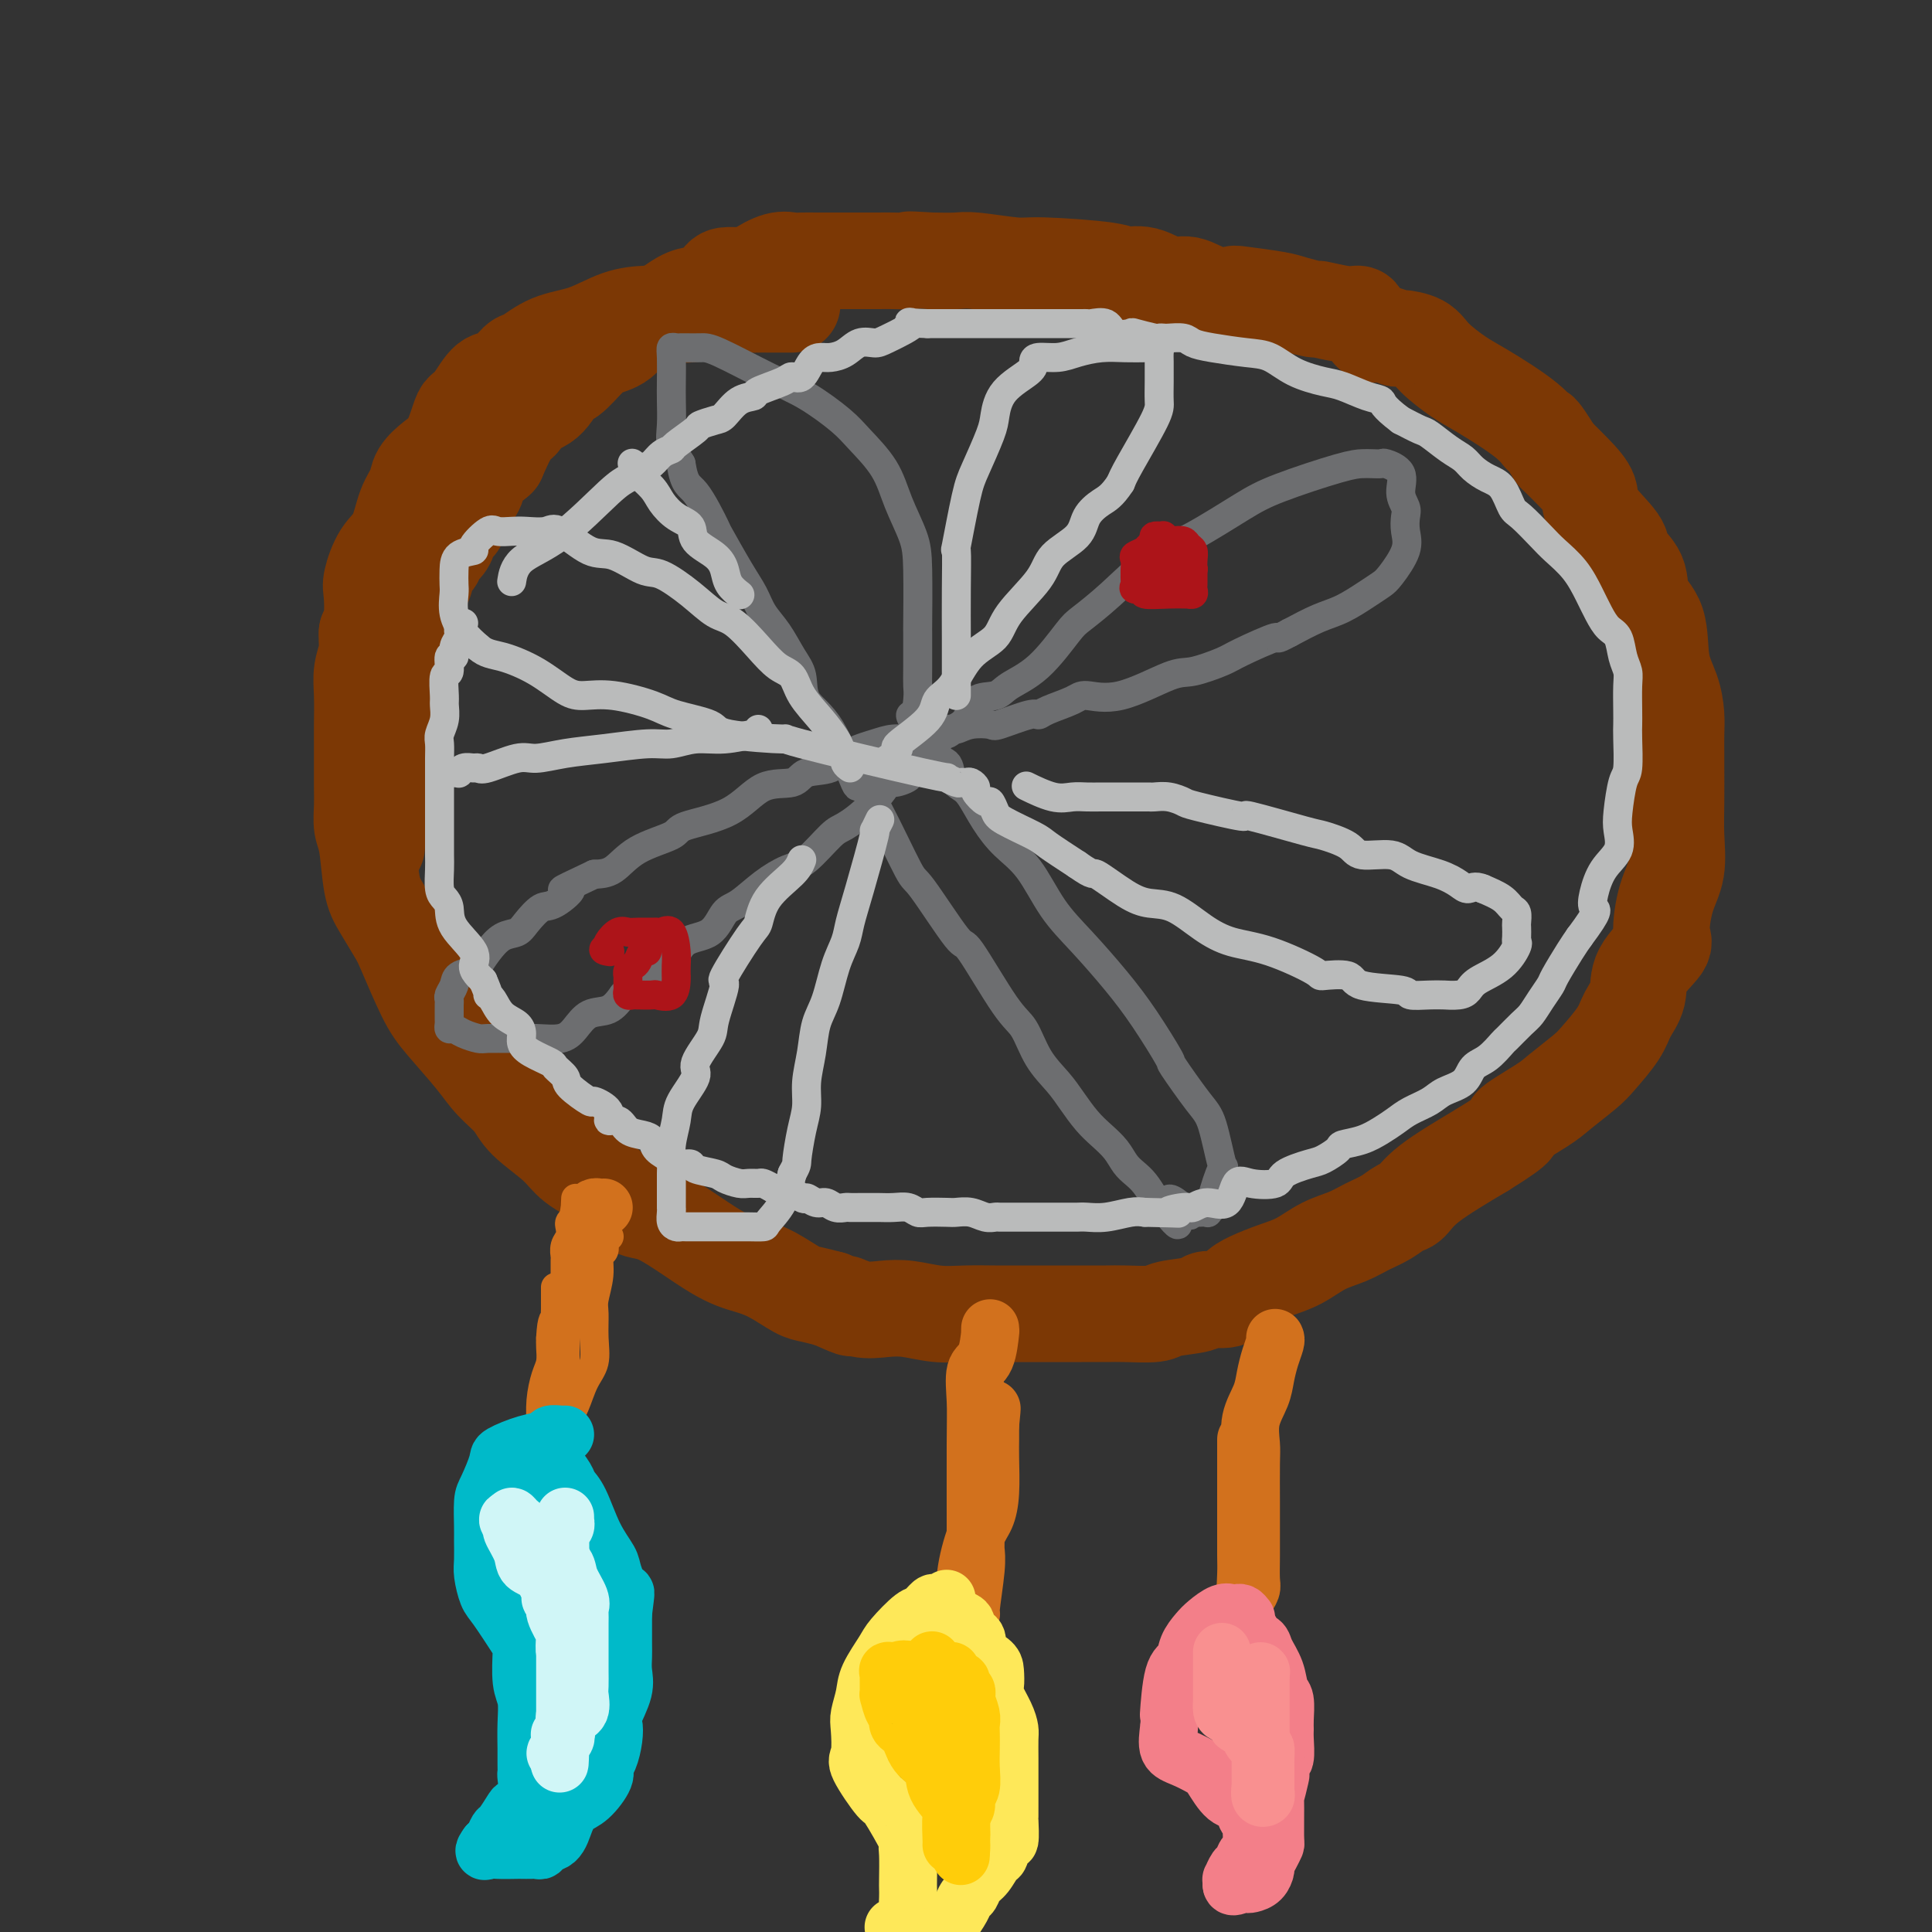<svg viewBox='0 0 400 400' version='1.1' xmlns='http://www.w3.org/2000/svg' xmlns:xlink='http://www.w3.org/1999/xlink'><rect x="0" y="0" width="400" height="400" fill="#333333" stroke="none"/><g fill='none' stroke='rgb(124,56,5)' stroke-width='20' stroke-linecap='round' stroke-linejoin='round'><path d='M164,63c-0.563,-0.001 -1.126,-0.001 -2,0c-0.874,0.001 -2.057,0.004 -3,0c-0.943,-0.004 -1.644,-0.016 -2,0c-0.356,0.016 -0.366,0.061 -1,0c-0.634,-0.061 -1.890,-0.226 -3,0c-1.110,0.226 -2.073,0.845 -3,1c-0.927,0.155 -1.817,-0.154 -3,0c-1.183,0.154 -2.660,0.769 -4,1c-1.340,0.231 -2.545,0.077 -4,0c-1.455,-0.077 -3.160,-0.076 -5,0c-1.840,0.076 -3.815,0.228 -6,1c-2.185,0.772 -4.580,2.166 -7,3c-2.420,0.834 -4.864,1.110 -7,2c-2.136,0.890 -3.965,2.395 -5,3c-1.035,0.605 -1.275,0.309 -2,1c-0.725,0.691 -1.934,2.370 -3,3c-1.066,0.630 -1.990,0.210 -3,1c-1.010,0.790 -2.107,2.791 -3,4c-0.893,1.209 -1.581,1.625 -2,2c-0.419,0.375 -0.570,0.708 -1,2c-0.430,1.292 -1.141,3.543 -2,5c-0.859,1.457 -1.867,2.119 -3,3c-1.133,0.881 -2.390,1.980 -3,3c-0.610,1.020 -0.574,1.961 -1,3c-0.426,1.039 -1.316,2.176 -2,4c-0.684,1.824 -1.163,4.333 -2,6c-0.837,1.667 -2.031,2.491 -3,4c-0.969,1.509 -1.713,3.703 -2,5c-0.287,1.297 -0.116,1.695 0,3c0.116,1.305 0.176,3.516 0,5c-0.176,1.484 -0.588,2.242 -1,3'/><path d='M76,131c-0.094,2.424 0.171,2.984 0,4c-0.171,1.016 -0.778,2.490 -1,4c-0.222,1.510 -0.060,3.058 0,5c0.060,1.942 0.016,4.280 0,6c-0.016,1.720 -0.005,2.824 0,4c0.005,1.176 0.004,2.424 0,4c-0.004,1.576 -0.013,3.478 0,5c0.013,1.522 0.047,2.663 0,4c-0.047,1.337 -0.174,2.869 0,4c0.174,1.131 0.650,1.862 1,4c0.350,2.138 0.576,5.685 1,8c0.424,2.315 1.048,3.400 2,5c0.952,1.600 2.232,3.715 3,5c0.768,1.285 1.022,1.739 2,4c0.978,2.261 2.678,6.327 4,9c1.322,2.673 2.265,3.953 4,6c1.735,2.047 4.260,4.862 6,7c1.740,2.138 2.693,3.601 4,5c1.307,1.399 2.966,2.735 4,4c1.034,1.265 1.441,2.459 3,4c1.559,1.541 4.269,3.430 6,5c1.731,1.570 2.481,2.823 4,4c1.519,1.177 3.805,2.279 6,4c2.195,1.721 4.297,4.059 6,5c1.703,0.941 3.005,0.483 6,2c2.995,1.517 7.683,5.008 11,7c3.317,1.992 5.265,2.484 7,3c1.735,0.516 3.259,1.056 5,2c1.741,0.944 3.700,2.293 5,3c1.300,0.707 1.943,0.774 3,1c1.057,0.226 2.529,0.613 4,1'/><path d='M172,269c6.905,3.106 3.668,1.372 3,1c-0.668,-0.372 1.232,0.618 3,1c1.768,0.382 3.403,0.155 5,0c1.597,-0.155 3.155,-0.238 5,0c1.845,0.238 3.978,0.796 6,1c2.022,0.204 3.933,0.055 6,0c2.067,-0.055 4.289,-0.015 6,0c1.711,0.015 2.910,0.004 4,0c1.090,-0.004 2.070,-0.001 3,0c0.930,0.001 1.810,0.000 3,0c1.190,-0.000 2.690,0.001 4,0c1.310,-0.001 2.430,-0.003 4,0c1.570,0.003 3.591,0.012 5,0c1.409,-0.012 2.206,-0.046 4,0c1.794,0.046 4.585,0.172 6,0c1.415,-0.172 1.453,-0.640 3,-1c1.547,-0.360 4.604,-0.610 6,-1c1.396,-0.390 1.131,-0.920 2,-1c0.869,-0.080 2.871,0.289 4,0c1.129,-0.289 1.385,-1.236 2,-2c0.615,-0.764 1.588,-1.345 3,-2c1.412,-0.655 3.262,-1.383 5,-2c1.738,-0.617 3.364,-1.124 5,-2c1.636,-0.876 3.281,-2.123 5,-3c1.719,-0.877 3.510,-1.385 5,-2c1.490,-0.615 2.679,-1.337 4,-2c1.321,-0.663 2.774,-1.266 4,-2c1.226,-0.734 2.226,-1.599 3,-2c0.774,-0.401 1.324,-0.339 2,-1c0.676,-0.661 1.479,-2.046 4,-4c2.521,-1.954 6.761,-4.477 11,-7'/><path d='M307,238c9.240,-5.719 5.839,-4.517 6,-5c0.161,-0.483 3.885,-2.653 6,-4c2.115,-1.347 2.621,-1.872 4,-3c1.379,-1.128 3.631,-2.860 5,-4c1.369,-1.140 1.855,-1.689 3,-3c1.145,-1.311 2.949,-3.384 4,-5c1.051,-1.616 1.349,-2.774 2,-4c0.651,-1.226 1.654,-2.518 2,-4c0.346,-1.482 0.034,-3.153 1,-5c0.966,-1.847 3.212,-3.871 4,-5c0.788,-1.129 0.120,-1.362 0,-3c-0.120,-1.638 0.308,-4.680 1,-7c0.692,-2.320 1.650,-3.918 2,-6c0.350,-2.082 0.094,-4.647 0,-7c-0.094,-2.353 -0.025,-4.494 0,-7c0.025,-2.506 0.005,-5.376 0,-7c-0.005,-1.624 0.005,-2.002 0,-3c-0.005,-0.998 -0.027,-2.615 0,-4c0.027,-1.385 0.101,-2.536 0,-4c-0.101,-1.464 -0.378,-3.241 -1,-5c-0.622,-1.759 -1.590,-3.500 -2,-6c-0.410,-2.500 -0.263,-5.758 -1,-8c-0.737,-2.242 -2.360,-3.468 -3,-5c-0.640,-1.532 -0.299,-3.371 -1,-5c-0.701,-1.629 -2.445,-3.047 -3,-4c-0.555,-0.953 0.078,-1.440 -1,-3c-1.078,-1.560 -3.866,-4.191 -5,-6c-1.134,-1.809 -0.613,-2.795 -1,-4c-0.387,-1.205 -1.682,-2.630 -3,-4c-1.318,-1.370 -2.659,-2.685 -4,-4'/><path d='M322,94c-3.876,-6.227 -3.066,-4.294 -3,-4c0.066,0.294 -0.613,-1.052 -3,-3c-2.387,-1.948 -6.483,-4.498 -9,-6c-2.517,-1.502 -3.457,-1.956 -5,-3c-1.543,-1.044 -3.691,-2.676 -5,-4c-1.309,-1.324 -1.778,-2.338 -3,-3c-1.222,-0.662 -3.196,-0.972 -4,-1c-0.804,-0.028 -0.438,0.227 -1,0c-0.562,-0.227 -2.052,-0.935 -3,-1c-0.948,-0.065 -1.355,0.515 -2,0c-0.645,-0.515 -1.528,-2.123 -2,-3c-0.472,-0.877 -0.532,-1.023 -1,-1c-0.468,0.023 -1.345,0.213 -3,0c-1.655,-0.213 -4.086,-0.831 -5,-1c-0.914,-0.169 -0.309,0.112 -1,0c-0.691,-0.112 -2.679,-0.616 -4,-1c-1.321,-0.384 -1.974,-0.647 -4,-1c-2.026,-0.353 -5.426,-0.796 -7,-1c-1.574,-0.204 -1.323,-0.167 -2,0c-0.677,0.167 -2.283,0.466 -4,0c-1.717,-0.466 -3.545,-1.697 -5,-2c-1.455,-0.303 -2.536,0.321 -4,0c-1.464,-0.321 -3.310,-1.588 -5,-2c-1.690,-0.412 -3.222,0.029 -4,0c-0.778,-0.029 -0.801,-0.530 -4,-1c-3.199,-0.470 -9.576,-0.911 -13,-1c-3.424,-0.089 -3.897,0.172 -6,0c-2.103,-0.172 -5.835,-0.777 -8,-1c-2.165,-0.223 -2.761,-0.064 -4,0c-1.239,0.064 -3.119,0.032 -5,0'/><path d='M193,54c-7.508,-0.464 -4.277,-0.124 -4,0c0.277,0.124 -2.400,0.033 -4,0c-1.600,-0.033 -2.122,-0.009 -3,0c-0.878,0.009 -2.111,0.002 -3,0c-0.889,-0.002 -1.435,-0.001 -2,0c-0.565,0.001 -1.148,0.001 -2,0c-0.852,-0.001 -1.973,-0.002 -3,0c-1.027,0.002 -1.960,0.007 -3,0c-1.040,-0.007 -2.188,-0.026 -3,0c-0.812,0.026 -1.289,0.098 -2,0c-0.711,-0.098 -1.657,-0.365 -3,0c-1.343,0.365 -3.084,1.363 -4,2c-0.916,0.637 -1.009,0.913 -2,1c-0.991,0.087 -2.880,-0.015 -4,0c-1.120,0.015 -1.470,0.148 -2,1c-0.530,0.852 -1.239,2.422 -2,3c-0.761,0.578 -1.572,0.166 -2,0c-0.428,-0.166 -0.473,-0.084 -1,0c-0.527,0.084 -1.538,0.169 -3,1c-1.462,0.831 -3.376,2.408 -5,3c-1.624,0.592 -2.956,0.198 -4,1c-1.044,0.802 -1.798,2.800 -3,4c-1.202,1.200 -2.851,1.603 -4,2c-1.149,0.397 -1.797,0.788 -3,2c-1.203,1.212 -2.962,3.246 -4,4c-1.038,0.754 -1.355,0.230 -2,1c-0.645,0.770 -1.618,2.836 -3,4c-1.382,1.164 -3.175,1.425 -4,2c-0.825,0.575 -0.684,1.462 -1,2c-0.316,0.538 -1.090,0.725 -2,2c-0.910,1.275 -1.955,3.637 -3,6'/><path d='M103,95c-1.550,1.626 -2.426,0.692 -3,1c-0.574,0.308 -0.847,1.859 -1,3c-0.153,1.141 -0.188,1.873 -1,3c-0.812,1.127 -2.403,2.648 -3,3c-0.597,0.352 -0.200,-0.464 0,0c0.200,0.464 0.203,2.208 0,3c-0.203,0.792 -0.613,0.631 -1,1c-0.387,0.369 -0.753,1.267 -1,2c-0.247,0.733 -0.377,1.299 -1,2c-0.623,0.701 -1.739,1.535 -2,2c-0.261,0.465 0.333,0.560 0,1c-0.333,0.440 -1.592,1.225 -2,2c-0.408,0.775 0.035,1.541 0,2c-0.035,0.459 -0.549,0.612 -1,1c-0.451,0.388 -0.838,1.011 -1,2c-0.162,0.989 -0.100,2.343 0,3c0.100,0.657 0.238,0.617 0,1c-0.238,0.383 -0.851,1.190 -1,2c-0.149,0.810 0.167,1.624 0,2c-0.167,0.376 -0.815,0.313 -1,1c-0.185,0.687 0.094,2.123 0,3c-0.094,0.877 -0.562,1.193 -1,2c-0.438,0.807 -0.847,2.103 -1,3c-0.153,0.897 -0.048,1.395 0,2c0.048,0.605 0.041,1.318 0,2c-0.041,0.682 -0.116,1.335 0,2c0.116,0.665 0.423,1.343 0,2c-0.423,0.657 -1.575,1.292 -2,2c-0.425,0.708 -0.121,1.488 0,2c0.121,0.512 0.061,0.756 0,1'/><path d='M80,153c-1.177,5.634 -0.119,2.221 0,2c0.119,-0.221 -0.699,2.752 -1,4c-0.301,1.248 -0.084,0.772 0,1c0.084,0.228 0.037,1.160 0,2c-0.037,0.840 -0.062,1.587 0,2c0.062,0.413 0.213,0.492 0,1c-0.213,0.508 -0.789,1.447 -1,2c-0.211,0.553 -0.057,0.722 0,1c0.057,0.278 0.015,0.666 0,1c-0.015,0.334 -0.004,0.613 0,1c0.004,0.387 0.001,0.882 0,1c-0.001,0.118 -0.000,-0.140 0,0c0.000,0.140 0.000,0.677 0,1c-0.000,0.323 -0.000,0.433 0,1c0.000,0.567 0.000,1.591 0,2c-0.000,0.409 -0.000,0.205 0,0'/></g>
<g fill='none' stroke='rgb(210,113,29)' stroke-width='6' stroke-linecap='round' stroke-linejoin='round'><path d='M126,256c0.111,0.015 0.222,0.029 0,0c-0.222,-0.029 -0.776,-0.102 -1,0c-0.224,0.102 -0.116,0.380 0,1c0.116,0.620 0.242,1.581 0,2c-0.242,0.419 -0.850,0.295 -1,1c-0.150,0.705 0.158,2.240 0,4c-0.158,1.760 -0.780,3.747 -1,5c-0.220,1.253 -0.036,1.773 0,3c0.036,1.227 -0.074,3.161 0,5c0.074,1.839 0.332,3.584 0,5c-0.332,1.416 -1.255,2.502 -2,4c-0.745,1.498 -1.312,3.406 -2,5c-0.688,1.594 -1.498,2.873 -2,4c-0.502,1.127 -0.695,2.103 -1,3c-0.305,0.897 -0.723,1.717 -1,2c-0.277,0.283 -0.414,0.030 -1,0c-0.586,-0.030 -1.622,0.163 -2,0c-0.378,-0.163 -0.099,-0.683 0,-1c0.099,-0.317 0.016,-0.430 0,-1c-0.016,-0.570 0.034,-1.598 0,-3c-0.034,-1.402 -0.153,-3.177 0,-5c0.153,-1.823 0.577,-3.695 1,-5c0.423,-1.305 0.845,-2.044 1,-3c0.155,-0.956 0.044,-2.130 0,-3c-0.044,-0.870 -0.022,-1.435 0,-2'/><path d='M114,277c0.226,-4.403 0.793,-3.909 1,-4c0.207,-0.091 0.056,-0.767 0,-1c-0.056,-0.233 -0.015,-0.024 0,-1c0.015,-0.976 0.004,-3.136 0,-4c-0.004,-0.864 -0.002,-0.432 0,0'/><path d='M117,262c0.000,0.516 0.000,1.032 0,2c-0.000,0.968 -0.000,2.387 0,4c0.000,1.613 0.000,3.419 0,5c-0.000,1.581 -0.000,2.936 0,5c0.000,2.064 0.000,4.837 0,7c-0.000,2.163 -0.000,3.715 0,5c0.000,1.285 0.000,2.303 0,3c-0.000,0.697 -0.000,1.073 0,1c0.000,-0.073 0.000,-0.595 0,-1c-0.000,-0.405 -0.000,-0.692 0,-2c0.000,-1.308 0.000,-3.637 0,-5c-0.000,-1.363 -0.000,-1.759 0,-3c0.000,-1.241 0.000,-3.326 0,-5c-0.000,-1.674 -0.000,-2.936 0,-4c0.000,-1.064 0.000,-1.930 0,-3c-0.000,-1.070 -0.001,-2.345 0,-3c0.001,-0.655 0.004,-0.689 0,-2c-0.004,-1.311 -0.015,-3.899 0,-5c0.015,-1.101 0.056,-0.715 0,-1c-0.056,-0.285 -0.208,-1.242 0,-2c0.208,-0.758 0.777,-1.317 1,-2c0.223,-0.683 0.098,-1.492 0,-2c-0.098,-0.508 -0.171,-0.717 0,-1c0.171,-0.283 0.585,-0.642 1,-1'/><path d='M119,252c0.333,-6.833 0.167,-3.417 0,0'/></g>
<g fill='none' stroke='rgb(210,113,29)' stroke-width='12' stroke-linecap='round' stroke-linejoin='round'><path d='M205,275c-0.014,0.560 -0.028,1.121 0,1c0.028,-0.121 0.099,-0.922 0,0c-0.099,0.922 -0.366,3.567 -1,5c-0.634,1.433 -1.634,1.654 -2,3c-0.366,1.346 -0.097,3.818 0,6c0.097,2.182 0.022,4.074 0,9c-0.022,4.926 0.009,12.885 0,17c-0.009,4.115 -0.059,4.386 0,5c0.059,0.614 0.226,1.573 0,4c-0.226,2.427 -0.847,6.323 -1,8c-0.153,1.677 0.161,1.134 0,1c-0.161,-0.134 -0.797,0.142 -1,0c-0.203,-0.142 0.026,-0.702 0,-2c-0.026,-1.298 -0.308,-3.334 0,-6c0.308,-2.666 1.207,-5.963 2,-8c0.793,-2.037 1.480,-2.814 2,-4c0.520,-1.186 0.871,-2.782 1,-5c0.129,-2.218 0.035,-5.059 0,-7c-0.035,-1.941 -0.010,-2.983 0,-4c0.010,-1.017 0.005,-2.008 0,-3'/><path d='M205,295c0.619,-6.107 0.167,-2.375 0,-1c-0.167,1.375 -0.048,0.393 0,0c0.048,-0.393 0.024,-0.196 0,0'/><path d='M264,277c0.087,0.180 0.173,0.360 0,1c-0.173,0.640 -0.607,1.740 -1,3c-0.393,1.260 -0.746,2.682 -1,4c-0.254,1.318 -0.408,2.534 -1,4c-0.592,1.466 -1.623,3.184 -2,5c-0.377,1.816 -0.101,3.730 0,5c0.101,1.270 0.027,1.895 0,4c-0.027,2.105 -0.006,5.690 0,8c0.006,2.310 -0.002,3.344 0,5c0.002,1.656 0.015,3.934 0,6c-0.015,2.066 -0.056,3.919 0,5c0.056,1.081 0.211,1.390 0,2c-0.211,0.610 -0.789,1.521 -1,1c-0.211,-0.521 -0.057,-2.475 0,-4c0.057,-1.525 0.015,-2.622 0,-4c-0.015,-1.378 -0.004,-3.038 0,-5c0.004,-1.962 0.001,-4.225 0,-6c-0.001,-1.775 -0.000,-3.064 0,-5c0.000,-1.936 0.000,-4.521 0,-6c-0.000,-1.479 -0.000,-1.851 0,-2c0.000,-0.149 0.000,-0.074 0,0'/><path d='M125,250c-0.340,0.024 -0.679,0.047 -1,0c-0.321,-0.047 -0.622,-0.166 -1,0c-0.378,0.166 -0.832,0.615 -1,1c-0.168,0.385 -0.049,0.707 0,1c0.049,0.293 0.028,0.559 0,1c-0.028,0.441 -0.064,1.058 0,1c0.064,-0.058 0.227,-0.792 0,0c-0.227,0.792 -0.844,3.109 -1,4c-0.156,0.891 0.150,0.355 0,2c-0.150,1.645 -0.757,5.470 -1,7c-0.243,1.530 -0.121,0.765 0,0'/></g>
<g fill='none' stroke='rgb(0,186,201)' stroke-width='12' stroke-linecap='round' stroke-linejoin='round'><path d='M117,297c-0.205,0.026 -0.409,0.052 -1,0c-0.591,-0.052 -1.568,-0.183 -2,0c-0.432,0.183 -0.318,0.679 -1,1c-0.682,0.321 -2.158,0.467 -4,1c-1.842,0.533 -4.049,1.452 -5,2c-0.951,0.548 -0.647,0.725 -1,2c-0.353,1.275 -1.362,3.647 -2,5c-0.638,1.353 -0.904,1.687 -1,3c-0.096,1.313 -0.023,3.605 0,5c0.023,1.395 -0.004,1.892 0,3c0.004,1.108 0.040,2.826 0,4c-0.040,1.174 -0.154,1.805 0,3c0.154,1.195 0.576,2.953 1,4c0.424,1.047 0.849,1.384 2,3c1.151,1.616 3.026,4.510 4,6c0.974,1.490 1.046,1.575 1,3c-0.046,1.425 -0.208,4.191 0,6c0.208,1.809 0.788,2.660 1,4c0.212,1.340 0.056,3.168 0,5c-0.056,1.832 -0.013,3.667 0,5c0.013,1.333 -0.003,2.165 0,3c0.003,0.835 0.027,1.675 0,2c-0.027,0.325 -0.105,0.136 0,1c0.105,0.864 0.393,2.780 0,4c-0.393,1.220 -1.467,1.745 -2,2c-0.533,0.255 -0.525,0.240 -1,1c-0.475,0.760 -1.434,2.295 -2,3c-0.566,0.705 -0.739,0.581 -1,1c-0.261,0.419 -0.609,1.382 -1,2c-0.391,0.618 -0.826,0.891 -1,1c-0.174,0.109 -0.087,0.055 0,0'/><path d='M101,382c-1.296,1.774 -0.537,1.207 0,1c0.537,-0.207 0.850,-0.056 2,0c1.150,0.056 3.136,0.016 4,0c0.864,-0.016 0.607,-0.008 1,0c0.393,0.008 1.435,0.016 2,0c0.565,-0.016 0.651,-0.055 1,0c0.349,0.055 0.960,0.204 1,0c0.040,-0.204 -0.493,-0.763 0,-1c0.493,-0.237 2.010,-0.154 3,-1c0.990,-0.846 1.452,-2.622 2,-4c0.548,-1.378 1.183,-2.359 2,-3c0.817,-0.641 1.816,-0.940 3,-2c1.184,-1.060 2.552,-2.879 3,-4c0.448,-1.121 -0.026,-1.544 0,-2c0.026,-0.456 0.550,-0.947 1,-2c0.450,-1.053 0.824,-2.669 1,-4c0.176,-1.331 0.152,-2.376 0,-3c-0.152,-0.624 -0.433,-0.825 0,-2c0.433,-1.175 1.580,-3.324 2,-5c0.420,-1.676 0.113,-2.880 0,-4c-0.113,-1.120 -0.030,-2.156 0,-3c0.030,-0.844 0.008,-1.497 0,-3c-0.008,-1.503 -0.002,-3.858 0,-5c0.002,-1.142 0.001,-1.071 0,-1'/><path d='M129,334c0.734,-5.957 0.569,-3.851 0,-4c-0.569,-0.149 -1.543,-2.554 -2,-4c-0.457,-1.446 -0.397,-1.934 -1,-3c-0.603,-1.066 -1.867,-2.712 -3,-5c-1.133,-2.288 -2.133,-5.218 -3,-7c-0.867,-1.782 -1.599,-2.415 -2,-3c-0.401,-0.585 -0.471,-1.121 -1,-2c-0.529,-0.879 -1.518,-2.099 -2,-3c-0.482,-0.901 -0.459,-1.481 -1,-2c-0.541,-0.519 -1.648,-0.976 -2,-1c-0.352,-0.024 0.049,0.386 0,1c-0.049,0.614 -0.549,1.434 -1,2c-0.451,0.566 -0.853,0.880 -1,2c-0.147,1.120 -0.039,3.048 0,4c0.039,0.952 0.011,0.928 0,2c-0.011,1.072 -0.003,3.241 0,5c0.003,1.759 0.003,3.109 0,4c-0.003,0.891 -0.008,1.322 0,2c0.008,0.678 0.029,1.603 0,2c-0.029,0.397 -0.109,0.265 0,1c0.109,0.735 0.407,2.336 1,4c0.593,1.664 1.479,3.391 2,4c0.521,0.609 0.676,0.101 1,1c0.324,0.899 0.818,3.203 1,4c0.182,0.797 0.052,0.085 0,0c-0.052,-0.085 -0.026,0.458 0,1'/><path d='M115,339c0.778,2.556 0.222,1.444 0,1c-0.222,-0.444 -0.111,-0.222 0,0'/></g>
<g fill='none' stroke='rgb(208,246,247)' stroke-width='12' stroke-linecap='round' stroke-linejoin='round'><path d='M117,314c0.008,0.447 0.016,0.893 0,1c-0.016,0.107 -0.057,-0.126 0,0c0.057,0.126 0.211,0.611 0,1c-0.211,0.389 -0.789,0.682 -1,1c-0.211,0.318 -0.057,0.661 0,1c0.057,0.339 0.015,0.673 0,1c-0.015,0.327 -0.004,0.647 0,1c0.004,0.353 0.001,0.739 0,1c-0.001,0.261 -0.001,0.398 0,1c0.001,0.602 0.004,1.667 0,2c-0.004,0.333 -0.015,-0.068 0,0c0.015,0.068 0.057,0.606 0,2c-0.057,1.394 -0.211,3.644 0,5c0.211,1.356 0.788,1.820 1,2c0.212,0.180 0.061,0.078 0,1c-0.061,0.922 -0.030,2.870 0,4c0.030,1.130 0.061,1.443 0,2c-0.061,0.557 -0.213,1.358 0,2c0.213,0.642 0.790,1.126 1,2c0.210,0.874 0.053,2.138 0,3c-0.053,0.862 -0.000,1.322 0,2c0.000,0.678 -0.051,1.573 0,2c0.051,0.427 0.206,0.386 0,1c-0.206,0.614 -0.772,1.884 -1,3c-0.228,1.116 -0.118,2.079 0,3c0.118,0.921 0.244,1.799 0,2c-0.244,0.201 -0.859,-0.276 -1,0c-0.141,0.276 0.193,1.305 0,2c-0.193,0.695 -0.912,1.056 -1,1c-0.088,-0.056 0.456,-0.528 1,-1'/><path d='M116,362c-0.208,6.990 -0.227,0.466 0,-2c0.227,-2.466 0.702,-0.872 1,-1c0.298,-0.128 0.420,-1.977 1,-3c0.580,-1.023 1.620,-1.218 2,-2c0.380,-0.782 0.102,-2.150 0,-3c-0.102,-0.850 -0.027,-1.183 0,-2c0.027,-0.817 0.007,-2.119 0,-3c-0.007,-0.881 -0.002,-1.342 0,-2c0.002,-0.658 0.001,-1.514 0,-2c-0.001,-0.486 -0.001,-0.602 0,-1c0.001,-0.398 0.002,-1.077 0,-2c-0.002,-0.923 -0.008,-2.088 0,-3c0.008,-0.912 0.029,-1.571 0,-2c-0.029,-0.429 -0.107,-0.630 0,-1c0.107,-0.370 0.400,-0.910 0,-2c-0.400,-1.090 -1.492,-2.728 -2,-4c-0.508,-1.272 -0.431,-2.176 -1,-3c-0.569,-0.824 -1.784,-1.569 -3,-2c-1.216,-0.431 -2.434,-0.549 -3,-1c-0.566,-0.451 -0.481,-1.236 -1,-2c-0.519,-0.764 -1.642,-1.509 -2,-2c-0.358,-0.491 0.048,-0.730 0,-1c-0.048,-0.270 -0.551,-0.573 -1,-1c-0.449,-0.427 -0.842,-0.979 -1,-1c-0.158,-0.021 -0.079,0.490 0,1'/><path d='M106,315c-1.671,-1.173 -0.347,0.393 0,1c0.347,0.607 -0.281,0.254 0,1c0.281,0.746 1.472,2.591 2,4c0.528,1.409 0.395,2.380 1,3c0.605,0.620 1.950,0.888 3,2c1.050,1.112 1.806,3.069 2,4c0.194,0.931 -0.172,0.835 0,1c0.172,0.165 0.883,0.592 1,1c0.117,0.408 -0.361,0.798 0,2c0.361,1.202 1.561,3.215 2,4c0.439,0.785 0.118,0.343 0,1c-0.118,0.657 -0.032,2.415 0,3c0.032,0.585 0.008,-0.003 0,1c-0.008,1.003 -0.002,3.598 0,5c0.002,1.402 0.000,1.612 0,2c-0.000,0.388 0.001,0.954 0,2c-0.001,1.046 -0.004,2.571 0,3c0.004,0.429 0.015,-0.239 0,0c-0.015,0.239 -0.056,1.384 0,2c0.056,0.616 0.207,0.704 0,1c-0.207,0.296 -0.774,0.799 -1,1c-0.226,0.201 -0.113,0.101 0,0'/></g>
<g fill='none' stroke='rgb(254,232,89)' stroke-width='12' stroke-linecap='round' stroke-linejoin='round'><path d='M196,331c-0.784,0.483 -1.569,0.966 -2,1c-0.431,0.034 -0.509,-0.380 -1,0c-0.491,0.380 -1.396,1.553 -2,2c-0.604,0.447 -0.907,0.166 -2,1c-1.093,0.834 -2.976,2.783 -4,4c-1.024,1.217 -1.189,1.702 -2,3c-0.811,1.298 -2.269,3.409 -3,5c-0.731,1.591 -0.736,2.663 -1,4c-0.264,1.337 -0.789,2.941 -1,4c-0.211,1.059 -0.109,1.573 0,3c0.109,1.427 0.226,3.767 0,5c-0.226,1.233 -0.797,1.359 0,3c0.797,1.641 2.960,4.796 4,6c1.040,1.204 0.958,0.455 2,2c1.042,1.545 3.207,5.383 4,7c0.793,1.617 0.213,1.013 0,1c-0.213,-0.013 -0.058,0.566 0,2c0.058,1.434 0.018,3.722 0,5c-0.018,1.278 -0.013,1.547 0,2c0.013,0.453 0.034,1.091 0,2c-0.034,0.909 -0.125,2.091 0,3c0.125,0.909 0.464,1.545 0,2c-0.464,0.455 -1.732,0.727 -3,1'/><path d='M196,399c-0.059,0.037 -0.118,0.075 0,0c0.118,-0.075 0.412,-0.261 1,-1c0.588,-0.739 1.470,-2.031 2,-3c0.530,-0.969 0.709,-1.616 1,-2c0.291,-0.384 0.694,-0.506 1,-1c0.306,-0.494 0.516,-1.360 1,-2c0.484,-0.640 1.244,-1.054 2,-2c0.756,-0.946 1.509,-2.426 2,-3c0.491,-0.574 0.720,-0.243 1,-1c0.280,-0.757 0.611,-2.601 1,-3c0.389,-0.399 0.836,0.649 1,0c0.164,-0.649 0.044,-2.995 0,-4c-0.044,-1.005 -0.012,-0.669 0,-1c0.012,-0.331 0.003,-1.328 0,-2c-0.003,-0.672 -0.000,-1.019 0,-2c0.000,-0.981 -0.002,-2.596 0,-4c0.002,-1.404 0.007,-2.596 0,-4c-0.007,-1.404 -0.026,-3.018 0,-4c0.026,-0.982 0.098,-1.331 0,-2c-0.098,-0.669 -0.367,-1.659 -1,-3c-0.633,-1.341 -1.631,-3.032 -2,-4c-0.369,-0.968 -0.110,-1.214 0,-2c0.110,-0.786 0.070,-2.113 0,-3c-0.070,-0.887 -0.170,-1.336 -1,-2c-0.830,-0.664 -2.388,-1.543 -3,-2c-0.612,-0.457 -0.276,-0.490 0,-1c0.276,-0.510 0.494,-1.496 0,-2c-0.494,-0.504 -1.699,-0.527 -2,-1c-0.301,-0.473 0.304,-1.397 0,-2c-0.304,-0.603 -1.515,-0.887 -2,-1c-0.485,-0.113 -0.242,-0.057 0,0'/></g>
<g fill='none' stroke='rgb(255,205,10)' stroke-width='12' stroke-linecap='round' stroke-linejoin='round'><path d='M197,382c-0.006,-0.029 -0.013,-0.058 0,0c0.013,0.058 0.045,0.202 0,-1c-0.045,-1.202 -0.165,-3.752 0,-5c0.165,-1.248 0.617,-1.196 0,-2c-0.617,-0.804 -2.303,-2.466 -3,-4c-0.697,-1.534 -0.407,-2.940 -1,-4c-0.593,-1.060 -2.071,-1.773 -3,-3c-0.929,-1.227 -1.310,-2.967 -2,-4c-0.690,-1.033 -1.687,-1.358 -2,-2c-0.313,-0.642 0.060,-1.601 0,-2c-0.060,-0.399 -0.552,-0.239 -1,-1c-0.448,-0.761 -0.852,-2.441 -1,-3c-0.148,-0.559 -0.040,0.005 0,0c0.040,-0.005 0.011,-0.580 0,-1c-0.011,-0.420 -0.004,-0.687 0,-1c0.004,-0.313 0.007,-0.672 0,-1c-0.007,-0.328 -0.022,-0.624 0,-1c0.022,-0.376 0.083,-0.832 0,-1c-0.083,-0.168 -0.309,-0.048 0,0c0.309,0.048 1.155,0.024 2,0'/><path d='M186,346c0.898,-0.773 2.142,-0.207 3,0c0.858,0.207 1.330,0.055 2,0c0.670,-0.055 1.538,-0.012 2,0c0.462,0.012 0.519,-0.007 1,0c0.481,0.007 1.387,0.040 2,0c0.613,-0.040 0.934,-0.151 1,0c0.066,0.151 -0.122,0.565 0,1c0.122,0.435 0.555,0.890 1,1c0.445,0.110 0.903,-0.127 1,0c0.097,0.127 -0.166,0.618 0,1c0.166,0.382 0.763,0.655 1,1c0.237,0.345 0.116,0.763 0,1c-0.116,0.237 -0.227,0.292 0,1c0.227,0.708 0.793,2.068 1,3c0.207,0.932 0.057,1.436 0,2c-0.057,0.564 -0.019,1.186 0,2c0.019,0.814 0.020,1.818 0,3c-0.020,1.182 -0.062,2.542 0,4c0.062,1.458 0.227,3.014 0,4c-0.227,0.986 -0.845,1.401 -1,2c-0.155,0.599 0.155,1.382 0,2c-0.155,0.618 -0.774,1.070 -1,2c-0.226,0.930 -0.061,2.338 0,3c0.061,0.662 0.016,0.580 0,1c-0.016,0.420 -0.004,1.344 0,2c0.004,0.656 0.001,1.045 0,1c-0.001,-0.045 -0.001,-0.522 0,-1'/><path d='M199,382c-0.155,4.848 -0.042,0.969 0,-2c0.042,-2.969 0.013,-5.028 0,-6c-0.013,-0.972 -0.011,-0.855 0,-2c0.011,-1.145 0.032,-3.550 0,-5c-0.032,-1.450 -0.118,-1.945 0,-3c0.118,-1.055 0.441,-2.671 0,-4c-0.441,-1.329 -1.646,-2.372 -2,-3c-0.354,-0.628 0.144,-0.842 0,-2c-0.144,-1.158 -0.928,-3.260 -1,-4c-0.072,-0.740 0.569,-0.118 0,-1c-0.569,-0.882 -2.349,-3.270 -3,-4c-0.651,-0.730 -0.175,0.196 0,0c0.175,-0.196 0.047,-1.514 0,-2c-0.047,-0.486 -0.013,-0.139 0,0c0.013,0.139 0.007,0.069 0,0'/></g>
<g fill='none' stroke='rgb(243,127,137)' stroke-width='12' stroke-linecap='round' stroke-linejoin='round'><path d='M258,335c-0.329,-0.419 -0.658,-0.838 -1,-1c-0.342,-0.162 -0.696,-0.066 -1,0c-0.304,0.066 -0.558,0.103 -1,0c-0.442,-0.103 -1.073,-0.347 -2,0c-0.927,0.347 -2.150,1.284 -3,2c-0.850,0.716 -1.328,1.213 -2,2c-0.672,0.787 -1.539,1.866 -2,3c-0.461,1.134 -0.515,2.322 -1,3c-0.485,0.678 -1.400,0.847 -2,3c-0.600,2.153 -0.885,6.292 -1,8c-0.115,1.708 -0.059,0.986 0,1c0.059,0.014 0.122,0.764 0,2c-0.122,1.236 -0.431,2.958 0,4c0.431,1.042 1.600,1.403 3,2c1.400,0.597 3.030,1.430 4,2c0.970,0.570 1.278,0.878 2,2c0.722,1.122 1.857,3.060 3,4c1.143,0.940 2.293,0.883 3,1c0.707,0.117 0.971,0.408 1,1c0.029,0.592 -0.177,1.486 0,2c0.177,0.514 0.738,0.647 1,2c0.262,1.353 0.224,3.925 0,5c-0.224,1.075 -0.634,0.651 -1,1c-0.366,0.349 -0.686,1.470 -1,2c-0.314,0.530 -0.620,0.468 -1,1c-0.380,0.532 -0.834,1.658 -1,2c-0.166,0.342 -0.045,-0.100 0,0c0.045,0.100 0.013,0.743 0,1c-0.013,0.257 -0.006,0.129 0,0'/><path d='M255,390c-0.218,1.085 1.238,0.298 2,0c0.762,-0.298 0.830,-0.107 1,0c0.170,0.107 0.441,0.128 1,0c0.559,-0.128 1.408,-0.406 2,-1c0.592,-0.594 0.929,-1.505 1,-2c0.071,-0.495 -0.124,-0.576 0,-1c0.124,-0.424 0.568,-1.192 1,-2c0.432,-0.808 0.851,-1.657 1,-2c0.149,-0.343 0.026,-0.181 0,-2c-0.026,-1.819 0.045,-5.619 0,-7c-0.045,-1.381 -0.204,-0.342 0,-1c0.204,-0.658 0.773,-3.013 1,-4c0.227,-0.987 0.114,-0.607 0,-1c-0.114,-0.393 -0.227,-1.559 0,-2c0.227,-0.441 0.794,-0.156 1,-1c0.206,-0.844 0.052,-2.815 0,-4c-0.052,-1.185 -0.002,-1.583 0,-2c0.002,-0.417 -0.045,-0.853 0,-2c0.045,-1.147 0.182,-3.004 0,-4c-0.182,-0.996 -0.683,-1.131 -1,-2c-0.317,-0.869 -0.449,-2.471 -1,-4c-0.551,-1.529 -1.521,-2.984 -2,-4c-0.479,-1.016 -0.468,-1.593 -1,-2c-0.532,-0.407 -1.606,-0.645 -2,-1c-0.394,-0.355 -0.106,-0.826 0,-1c0.106,-0.174 0.030,-0.050 0,0c-0.030,0.050 -0.015,0.025 0,0'/></g>
<g fill='none' stroke='rgb(249,144,144)' stroke-width='12' stroke-linecap='round' stroke-linejoin='round'><path d='M253,342c0.000,0.371 0.000,0.742 0,1c-0.000,0.258 -0.000,0.401 0,1c0.000,0.599 0.000,1.652 0,2c-0.000,0.348 -0.000,-0.009 0,0c0.000,0.009 0.000,0.382 0,1c-0.000,0.618 -0.000,1.479 0,2c0.000,0.521 0.002,0.703 0,1c-0.002,0.297 -0.007,0.709 0,1c0.007,0.291 0.024,0.459 0,1c-0.024,0.541 -0.091,1.454 0,2c0.091,0.546 0.340,0.725 1,1c0.660,0.275 1.733,0.648 2,1c0.267,0.352 -0.270,0.684 0,1c0.270,0.316 1.347,0.614 2,1c0.653,0.386 0.883,0.858 1,1c0.117,0.142 0.122,-0.047 0,0c-0.122,0.047 -0.373,0.331 0,1c0.373,0.669 1.368,1.723 2,2c0.632,0.277 0.901,-0.223 1,0c0.099,0.223 0.026,1.168 0,2c-0.026,0.832 -0.007,1.550 0,2c0.007,0.450 0.002,0.631 0,1c-0.002,0.369 0.001,0.925 0,1c-0.001,0.075 -0.004,-0.332 0,0c0.004,0.332 0.015,1.404 0,2c-0.015,0.596 -0.056,0.716 0,1c0.056,0.284 0.207,0.730 0,1c-0.207,0.270 -0.774,0.363 -1,0c-0.226,-0.363 -0.113,-1.181 0,-2'/><path d='M261,370c0.000,0.793 0.000,-1.224 0,-2c0.000,-0.776 0.000,-0.311 0,-1c0.000,-0.689 0.000,-2.531 0,-4c0.000,-1.469 0.000,-2.565 0,-4c0.000,-1.435 0.000,-3.211 0,-4c0.000,-0.789 0.000,-0.593 0,-1c0.000,-0.407 0.000,-1.418 0,-2c0.000,-0.582 0.000,-0.734 0,-1c0.000,-0.266 0.000,-0.646 0,-1c0.000,-0.354 0.000,-0.683 0,-1c0.000,-0.317 0.000,-0.624 0,-1c0.000,-0.376 0.000,-0.822 0,-1c0.000,-0.178 0.000,-0.089 0,0'/><path d='M261,346c0.000,0.000 0.100,0.100 0.1,0.1'/></g>
<g fill='none' stroke='rgb(109,110,112)' stroke-width='6' stroke-linecap='round' stroke-linejoin='round'><path d='M188,158c0.002,-0.756 0.003,-1.511 0,-2c-0.003,-0.489 -0.011,-0.711 0,-1c0.011,-0.289 0.041,-0.643 0,-1c-0.041,-0.357 -0.155,-0.716 0,-1c0.155,-0.284 0.577,-0.492 1,-2c0.423,-1.508 0.845,-4.318 1,-6c0.155,-1.682 0.042,-2.238 0,-3c-0.042,-0.762 -0.012,-1.730 0,-4c0.012,-2.270 0.008,-5.841 0,-7c-0.008,-1.159 -0.019,0.092 0,-2c0.019,-2.092 0.070,-7.529 0,-11c-0.070,-3.471 -0.259,-4.975 -1,-7c-0.741,-2.025 -2.033,-4.569 -3,-7c-0.967,-2.431 -1.607,-4.749 -3,-7c-1.393,-2.251 -3.539,-4.435 -5,-6c-1.461,-1.565 -2.239,-2.510 -4,-4c-1.761,-1.490 -4.507,-3.523 -7,-5c-2.493,-1.477 -4.734,-2.396 -8,-4c-3.266,-1.604 -7.557,-3.894 -10,-5c-2.443,-1.106 -3.036,-1.029 -4,-1c-0.964,0.029 -2.297,0.011 -3,0c-0.703,-0.011 -0.777,-0.015 -1,0c-0.223,0.015 -0.596,0.050 -1,0c-0.404,-0.050 -0.840,-0.183 -1,0c-0.160,0.183 -0.044,0.684 0,2c0.044,1.316 0.017,3.446 0,5c-0.017,1.554 -0.025,2.530 0,4c0.025,1.470 0.084,3.434 0,5c-0.084,1.566 -0.310,2.733 0,4c0.310,1.267 1.155,2.633 2,4'/><path d='M141,96c0.748,4.654 1.618,4.288 3,6c1.382,1.712 3.275,5.500 4,7c0.725,1.500 0.280,0.710 1,2c0.720,1.290 2.605,4.659 4,7c1.395,2.341 2.301,3.654 3,5c0.699,1.346 1.193,2.727 2,4c0.807,1.273 1.929,2.440 3,4c1.071,1.560 2.091,3.514 3,5c0.909,1.486 1.705,2.503 2,4c0.295,1.497 0.088,3.473 1,5c0.912,1.527 2.941,2.603 5,6c2.059,3.397 4.146,9.114 5,11c0.854,1.886 0.474,-0.060 1,0c0.526,0.060 1.956,2.125 4,6c2.044,3.875 4.700,9.559 6,12c1.300,2.441 1.243,1.637 3,4c1.757,2.363 5.326,7.891 7,10c1.674,2.109 1.452,0.798 3,3c1.548,2.202 4.865,7.919 7,11c2.135,3.081 3.089,3.528 4,5c0.911,1.472 1.780,3.969 3,6c1.220,2.031 2.792,3.597 4,5c1.208,1.403 2.053,2.645 3,4c0.947,1.355 1.997,2.824 3,4c1.003,1.176 1.959,2.057 3,3c1.041,0.943 2.166,1.946 3,3c0.834,1.054 1.378,2.159 2,3c0.622,0.841 1.321,1.419 2,2c0.679,0.581 1.337,1.166 2,2c0.663,0.834 1.332,1.917 2,3'/><path d='M239,248c8.323,10.625 3.629,3.187 3,1c-0.629,-2.187 2.806,0.878 4,2c1.194,1.122 0.147,0.302 0,0c-0.147,-0.302 0.606,-0.084 1,0c0.394,0.084 0.429,0.035 1,0c0.571,-0.035 1.677,-0.057 2,0c0.323,0.057 -0.136,0.194 0,0c0.136,-0.194 0.868,-0.720 1,-1c0.132,-0.280 -0.335,-0.314 0,-2c0.335,-1.686 1.472,-5.024 2,-6c0.528,-0.976 0.447,0.410 0,-1c-0.447,-1.410 -1.258,-5.617 -2,-8c-0.742,-2.383 -1.413,-2.942 -3,-5c-1.587,-2.058 -4.089,-5.616 -5,-7c-0.911,-1.384 -0.231,-0.593 -1,-2c-0.769,-1.407 -2.988,-5.012 -5,-8c-2.012,-2.988 -3.819,-5.358 -6,-8c-2.181,-2.642 -4.737,-5.556 -7,-8c-2.263,-2.444 -4.234,-4.420 -6,-7c-1.766,-2.580 -3.326,-5.766 -5,-8c-1.674,-2.234 -3.461,-3.518 -5,-5c-1.539,-1.482 -2.830,-3.164 -4,-5c-1.170,-1.836 -2.220,-3.826 -3,-5c-0.780,-1.174 -1.291,-1.533 -2,-2c-0.709,-0.467 -1.615,-1.042 -2,-2c-0.385,-0.958 -0.247,-2.298 -1,-3c-0.753,-0.702 -2.395,-0.766 -3,-1c-0.605,-0.234 -0.173,-0.638 0,-1c0.173,-0.362 0.086,-0.681 0,-1'/><path d='M193,155c-8.917,-12.524 -2.208,-4.833 0,-2c2.208,2.833 -0.083,0.810 -1,0c-0.917,-0.810 -0.458,-0.405 0,0'/><path d='M193,152c1.133,0.121 2.265,0.242 3,0c0.735,-0.242 1.072,-0.848 1,-1c-0.072,-0.152 -0.552,0.150 0,0c0.552,-0.150 2.137,-0.753 3,-2c0.863,-1.247 1.005,-3.139 2,-4c0.995,-0.861 2.844,-0.690 4,-1c1.156,-0.310 1.618,-1.101 3,-2c1.382,-0.899 3.682,-1.906 6,-4c2.318,-2.094 4.653,-5.275 6,-7c1.347,-1.725 1.706,-1.995 3,-3c1.294,-1.005 3.521,-2.746 6,-5c2.479,-2.254 5.209,-5.021 8,-7c2.791,-1.979 5.644,-3.171 9,-5c3.356,-1.829 7.216,-4.294 10,-6c2.784,-1.706 4.490,-2.653 8,-4c3.510,-1.347 8.822,-3.094 12,-4c3.178,-0.906 4.222,-0.971 5,-1c0.778,-0.029 1.290,-0.024 2,0c0.710,0.024 1.620,0.065 2,0c0.380,-0.065 0.232,-0.236 1,0c0.768,0.236 2.454,0.881 3,2c0.546,1.119 -0.047,2.713 0,4c0.047,1.287 0.735,2.267 1,3c0.265,0.733 0.108,1.218 0,2c-0.108,0.782 -0.166,1.861 0,3c0.166,1.139 0.555,2.340 0,4c-0.555,1.660 -2.054,3.781 -3,5c-0.946,1.219 -1.339,1.537 -2,2c-0.661,0.463 -1.590,1.073 -3,2c-1.410,0.927 -3.303,2.173 -5,3c-1.697,0.827 -3.199,1.236 -5,2c-1.801,0.764 -3.900,1.882 -6,3'/><path d='M267,131c-3.546,1.925 -1.909,0.736 -3,1c-1.091,0.264 -4.908,1.981 -7,3c-2.092,1.019 -2.458,1.341 -4,2c-1.542,0.659 -4.258,1.657 -6,2c-1.742,0.343 -2.508,0.032 -5,1c-2.492,0.968 -6.709,3.216 -10,4c-3.291,0.784 -5.654,0.103 -7,0c-1.346,-0.103 -1.675,0.372 -3,1c-1.325,0.628 -3.648,1.408 -5,2c-1.352,0.592 -1.734,0.995 -2,1c-0.266,0.005 -0.417,-0.387 -2,0c-1.583,0.387 -4.597,1.553 -6,2c-1.403,0.447 -1.193,0.175 -2,0c-0.807,-0.175 -2.631,-0.253 -4,0c-1.369,0.253 -2.284,0.838 -3,1c-0.716,0.162 -1.232,-0.098 -2,0c-0.768,0.098 -1.787,0.553 -3,1c-1.213,0.447 -2.619,0.887 -4,1c-1.381,0.113 -2.737,-0.101 -4,0c-1.263,0.101 -2.432,0.518 -4,1c-1.568,0.482 -3.534,1.029 -5,2c-1.466,0.971 -2.431,2.368 -4,3c-1.569,0.632 -3.741,0.501 -5,1c-1.259,0.499 -1.603,1.628 -3,2c-1.397,0.372 -3.847,-0.012 -6,1c-2.153,1.012 -4.011,3.420 -7,5c-2.989,1.580 -7.110,2.332 -9,3c-1.890,0.668 -1.548,1.251 -3,2c-1.452,0.749 -4.699,1.663 -7,3c-2.301,1.337 -3.658,3.096 -5,4c-1.342,0.904 -2.671,0.952 -4,1'/><path d='M123,181c-9.960,4.680 -5.861,2.879 -5,3c0.861,0.121 -1.515,2.163 -3,3c-1.485,0.837 -2.078,0.467 -3,1c-0.922,0.533 -2.174,1.967 -3,3c-0.826,1.033 -1.228,1.663 -2,2c-0.772,0.337 -1.916,0.380 -3,1c-1.084,0.620 -2.107,1.818 -3,3c-0.893,1.182 -1.655,2.348 -2,3c-0.345,0.652 -0.275,0.791 -1,1c-0.725,0.209 -2.247,0.490 -3,1c-0.753,0.510 -0.738,1.250 -1,2c-0.262,0.750 -0.802,1.511 -1,2c-0.198,0.489 -0.053,0.704 0,1c0.053,0.296 0.014,0.671 0,1c-0.014,0.329 -0.004,0.613 0,1c0.004,0.387 0.000,0.878 0,1c-0.000,0.122 0.002,-0.126 0,0c-0.002,0.126 -0.010,0.625 0,1c0.010,0.375 0.037,0.626 0,1c-0.037,0.374 -0.140,0.871 0,1c0.140,0.129 0.522,-0.109 1,0c0.478,0.109 1.053,0.565 2,1c0.947,0.435 2.266,0.850 3,1c0.734,0.150 0.881,0.036 2,0c1.119,-0.036 3.208,0.008 5,0c1.792,-0.008 3.288,-0.066 5,0c1.712,0.066 3.641,0.258 5,0c1.359,-0.258 2.148,-0.966 3,-2c0.852,-1.034 1.768,-2.394 3,-3c1.232,-0.606 2.781,-0.459 4,-1c1.219,-0.541 2.110,-1.771 3,-3'/><path d='M129,206c3.157,-2.177 4.550,-3.119 6,-4c1.450,-0.881 2.956,-1.701 4,-3c1.044,-1.299 1.625,-3.078 3,-4c1.375,-0.922 3.544,-0.986 5,-2c1.456,-1.014 2.201,-2.978 3,-4c0.799,-1.022 1.653,-1.100 3,-2c1.347,-0.900 3.188,-2.620 5,-4c1.812,-1.380 3.597,-2.418 5,-3c1.403,-0.582 2.426,-0.707 4,-2c1.574,-1.293 3.701,-3.753 5,-5c1.299,-1.247 1.771,-1.279 3,-2c1.229,-0.721 3.214,-2.129 5,-4c1.786,-1.871 3.371,-4.203 4,-5c0.629,-0.797 0.301,-0.059 1,0c0.699,0.059 2.425,-0.561 3,-1c0.575,-0.439 0.000,-0.696 0,-1c-0.000,-0.304 0.575,-0.656 1,-1c0.425,-0.344 0.702,-0.680 1,-1c0.298,-0.320 0.619,-0.625 1,-1c0.381,-0.375 0.823,-0.822 1,-1c0.177,-0.178 0.088,-0.089 0,0'/></g>
<g fill='none' stroke='rgb(186,187,187)' stroke-width='6' stroke-linecap='round' stroke-linejoin='round'><path d='M198,144c-0.000,-0.399 -0.000,-0.798 0,-1c0.000,-0.202 0.000,-0.208 0,-1c-0.000,-0.792 -0.002,-2.371 0,-4c0.002,-1.629 0.007,-3.307 0,-6c-0.007,-2.693 -0.025,-6.401 0,-10c0.025,-3.599 0.094,-7.089 0,-8c-0.094,-0.911 -0.352,0.758 0,-1c0.352,-1.758 1.312,-6.941 2,-10c0.688,-3.059 1.102,-3.992 2,-6c0.898,-2.008 2.279,-5.091 3,-7c0.721,-1.909 0.782,-2.645 1,-4c0.218,-1.355 0.592,-3.329 2,-5c1.408,-1.671 3.849,-3.039 5,-4c1.151,-0.961 1.013,-1.515 1,-2c-0.013,-0.485 0.099,-0.900 1,-1c0.901,-0.100 2.592,0.117 4,0c1.408,-0.117 2.534,-0.567 4,-1c1.466,-0.433 3.271,-0.848 5,-1c1.729,-0.152 3.381,-0.041 5,0c1.619,0.041 3.204,0.014 4,0c0.796,-0.014 0.802,-0.013 1,0c0.198,0.013 0.589,0.040 1,0c0.411,-0.040 0.842,-0.145 1,0c0.158,0.145 0.043,0.539 0,1c-0.043,0.461 -0.015,0.987 0,2c0.015,1.013 0.015,2.512 0,4c-0.015,1.488 -0.045,2.966 0,4c0.045,1.034 0.166,1.625 -1,4c-1.166,2.375 -3.619,6.536 -5,9c-1.381,2.464 -1.691,3.232 -2,4'/><path d='M232,100c-1.819,2.787 -2.868,3.253 -4,4c-1.132,0.747 -2.349,1.773 -3,3c-0.651,1.227 -0.738,2.653 -2,4c-1.262,1.347 -3.699,2.616 -5,4c-1.301,1.384 -1.467,2.885 -3,5c-1.533,2.115 -4.432,4.845 -6,7c-1.568,2.155 -1.805,3.737 -3,5c-1.195,1.263 -3.348,2.209 -5,4c-1.652,1.791 -2.802,4.427 -4,6c-1.198,1.573 -2.444,2.085 -3,3c-0.556,0.915 -0.421,2.235 -2,4c-1.579,1.765 -4.872,3.974 -6,5c-1.128,1.026 -0.092,0.867 0,1c0.092,0.133 -0.760,0.558 -1,1c-0.240,0.442 0.132,0.902 0,1c-0.132,0.098 -0.766,-0.166 -1,0c-0.234,0.166 -0.067,0.762 0,1c0.067,0.238 0.033,0.119 0,0'/><path d='M166,178c-0.335,0.846 -0.669,1.693 -2,3c-1.331,1.307 -3.657,3.076 -5,5c-1.343,1.924 -1.702,4.003 -2,5c-0.298,0.997 -0.536,0.911 -2,3c-1.464,2.089 -4.156,6.352 -5,8c-0.844,1.648 0.159,0.679 0,2c-0.159,1.321 -1.479,4.930 -2,7c-0.521,2.070 -0.244,2.600 -1,4c-0.756,1.400 -2.546,3.668 -3,5c-0.454,1.332 0.428,1.726 0,3c-0.428,1.274 -2.167,3.426 -3,5c-0.833,1.574 -0.759,2.568 -1,4c-0.241,1.432 -0.797,3.302 -1,5c-0.203,1.698 -0.055,3.225 0,4c0.055,0.775 0.015,0.798 0,2c-0.015,1.202 -0.005,3.582 0,5c0.005,1.418 0.004,1.872 0,2c-0.004,0.128 -0.012,-0.071 0,0c0.012,0.071 0.044,0.411 0,1c-0.044,0.589 -0.165,1.426 0,2c0.165,0.574 0.616,0.886 1,1c0.384,0.114 0.700,0.031 1,0c0.300,-0.031 0.582,-0.008 1,0c0.418,0.008 0.970,0.002 2,0c1.030,-0.002 2.536,-0.002 4,0c1.464,0.002 2.885,0.004 4,0c1.115,-0.004 1.923,-0.015 3,0c1.077,0.015 2.423,0.056 3,0c0.577,-0.056 0.386,-0.207 1,-1c0.614,-0.793 2.033,-2.226 3,-4c0.967,-1.774 1.484,-3.887 2,-6'/><path d='M164,243c1.111,-2.082 0.889,-1.787 1,-3c0.111,-1.213 0.554,-3.934 1,-6c0.446,-2.066 0.896,-3.477 1,-5c0.104,-1.523 -0.138,-3.159 0,-5c0.138,-1.841 0.657,-3.889 1,-6c0.343,-2.111 0.511,-4.286 1,-6c0.489,-1.714 1.298,-2.968 2,-5c0.702,-2.032 1.296,-4.841 2,-7c0.704,-2.159 1.519,-3.669 2,-5c0.481,-1.331 0.630,-2.483 1,-4c0.370,-1.517 0.961,-3.398 2,-7c1.039,-3.602 2.526,-8.924 3,-11c0.474,-2.076 -0.065,-0.905 0,-1c0.065,-0.095 0.733,-1.456 1,-2c0.267,-0.544 0.134,-0.272 0,0'/><path d='M176,159c-0.416,-0.296 -0.831,-0.592 -1,-1c-0.169,-0.408 -0.091,-0.929 0,-1c0.091,-0.071 0.197,0.309 0,0c-0.197,-0.309 -0.695,-1.308 -1,-2c-0.305,-0.692 -0.416,-1.076 -1,-2c-0.584,-0.924 -1.642,-2.387 -3,-4c-1.358,-1.613 -3.017,-3.374 -4,-5c-0.983,-1.626 -1.290,-3.116 -2,-4c-0.710,-0.884 -1.822,-1.162 -3,-2c-1.178,-0.838 -2.423,-2.236 -4,-4c-1.577,-1.764 -3.486,-3.895 -5,-5c-1.514,-1.105 -2.631,-1.183 -4,-2c-1.369,-0.817 -2.989,-2.373 -5,-4c-2.011,-1.627 -4.412,-3.327 -6,-4c-1.588,-0.673 -2.363,-0.320 -4,-1c-1.637,-0.680 -4.136,-2.392 -6,-3c-1.864,-0.608 -3.093,-0.110 -5,-1c-1.907,-0.890 -4.493,-3.166 -6,-4c-1.507,-0.834 -1.935,-0.226 -3,0c-1.065,0.226 -2.767,0.071 -4,0c-1.233,-0.071 -1.998,-0.058 -3,0c-1.002,0.058 -2.240,0.161 -3,0c-0.760,-0.161 -1.041,-0.584 -2,0c-0.959,0.584 -2.597,2.177 -3,3c-0.403,0.823 0.428,0.876 0,1c-0.428,0.124 -2.116,0.318 -3,1c-0.884,0.682 -0.964,1.852 -1,3c-0.036,1.148 -0.029,2.274 0,3c0.029,0.726 0.080,1.050 0,2c-0.080,0.950 -0.291,2.525 0,4c0.291,1.475 1.083,2.850 2,4c0.917,1.150 1.958,2.075 3,3'/><path d='M99,134c1.566,1.414 2.981,1.449 5,2c2.019,0.551 4.641,1.618 7,3c2.359,1.382 4.454,3.080 6,4c1.546,0.920 2.541,1.061 4,1c1.459,-0.061 3.382,-0.325 6,0c2.618,0.325 5.933,1.240 8,2c2.067,0.760 2.887,1.364 5,2c2.113,0.636 5.517,1.303 7,2c1.483,0.697 1.043,1.426 4,2c2.957,0.574 9.311,0.995 11,1c1.689,0.005 -1.285,-0.405 4,1c5.285,1.405 18.831,4.625 25,6c6.169,1.375 4.962,0.903 5,1c0.038,0.097 1.321,0.761 2,1c0.679,0.239 0.755,0.052 1,0c0.245,-0.052 0.661,0.033 1,0c0.339,-0.033 0.601,-0.182 1,0c0.399,0.182 0.933,0.696 1,1c0.067,0.304 -0.334,0.398 0,1c0.334,0.602 1.403,1.713 2,2c0.597,0.287 0.723,-0.248 1,0c0.277,0.248 0.704,1.279 1,2c0.296,0.721 0.461,1.131 2,2c1.539,0.869 4.453,2.195 6,3c1.547,0.805 1.728,1.087 3,2c1.272,0.913 3.636,2.456 6,4'/><path d='M223,179c3.856,2.717 2.995,1.511 4,2c1.005,0.489 3.876,2.673 6,4c2.124,1.327 3.501,1.795 5,2c1.499,0.205 3.121,0.146 5,1c1.879,0.854 4.015,2.622 6,4c1.985,1.378 3.818,2.367 6,3c2.182,0.633 4.714,0.908 8,2c3.286,1.092 7.326,2.999 9,4c1.674,1.001 0.981,1.095 2,1c1.019,-0.095 3.749,-0.379 5,0c1.251,0.379 1.023,1.422 3,2c1.977,0.578 6.159,0.691 8,1c1.841,0.309 1.340,0.816 2,1c0.660,0.184 2.481,0.047 4,0c1.519,-0.047 2.736,-0.004 3,0c0.264,0.004 -0.425,-0.031 0,0c0.425,0.031 1.964,0.127 3,0c1.036,-0.127 1.570,-0.478 2,-1c0.430,-0.522 0.756,-1.213 2,-2c1.244,-0.787 3.405,-1.668 5,-3c1.595,-1.332 2.623,-3.115 3,-4c0.377,-0.885 0.102,-0.871 0,-1c-0.102,-0.129 -0.030,-0.401 0,-1c0.030,-0.599 0.018,-1.525 0,-2c-0.018,-0.475 -0.041,-0.497 0,-1c0.041,-0.503 0.145,-1.485 0,-2c-0.145,-0.515 -0.539,-0.562 -1,-1c-0.461,-0.438 -0.989,-1.268 -2,-2c-1.011,-0.732 -2.506,-1.366 -4,-2'/><path d='M307,184c-1.683,-0.739 -2.390,-0.087 -3,0c-0.610,0.087 -1.123,-0.392 -2,-1c-0.877,-0.608 -2.119,-1.345 -4,-2c-1.881,-0.655 -4.403,-1.226 -6,-2c-1.597,-0.774 -2.270,-1.749 -4,-2c-1.730,-0.251 -4.515,0.222 -6,0c-1.485,-0.222 -1.668,-1.140 -3,-2c-1.332,-0.860 -3.814,-1.663 -5,-2c-1.186,-0.337 -1.076,-0.209 -4,-1c-2.924,-0.791 -8.883,-2.503 -11,-3c-2.117,-0.497 -0.392,0.221 -2,0c-1.608,-0.221 -6.550,-1.380 -9,-2c-2.450,-0.620 -2.410,-0.702 -3,-1c-0.590,-0.298 -1.810,-0.812 -3,-1c-1.190,-0.188 -2.349,-0.050 -3,0c-0.651,0.050 -0.792,0.014 -1,0c-0.208,-0.014 -0.481,-0.004 -1,0c-0.519,0.004 -1.283,0.001 -2,0c-0.717,-0.001 -1.388,-0.001 -2,0c-0.612,0.001 -1.165,0.002 -2,0c-0.835,-0.002 -1.951,-0.008 -3,0c-1.049,0.008 -2.030,0.030 -3,0c-0.970,-0.030 -1.930,-0.111 -3,0c-1.070,0.111 -2.250,0.415 -4,0c-1.750,-0.415 -4.072,-1.547 -5,-2c-0.928,-0.453 -0.464,-0.226 0,0'/><path d='M96,129c-0.425,0.304 -0.850,0.609 -1,1c-0.150,0.391 -0.025,0.870 0,1c0.025,0.130 -0.050,-0.087 0,0c0.050,0.087 0.225,0.480 0,1c-0.225,0.520 -0.849,1.169 -1,2c-0.151,0.831 0.170,1.844 0,2c-0.170,0.156 -0.830,-0.545 -1,0c-0.170,0.545 0.152,2.337 0,3c-0.152,0.663 -0.776,0.198 -1,1c-0.224,0.802 -0.046,2.872 0,4c0.046,1.128 -0.040,1.316 0,2c0.040,0.684 0.207,1.865 0,3c-0.207,1.135 -0.788,2.225 -1,3c-0.212,0.775 -0.057,1.236 0,2c0.057,0.764 0.015,1.832 0,3c-0.015,1.168 -0.004,2.438 0,3c0.004,0.562 0.001,0.418 0,1c-0.001,0.582 -0.000,1.892 0,3c0.000,1.108 0.000,2.014 0,3c-0.000,0.986 -0.001,2.053 0,3c0.001,0.947 0.003,1.773 0,3c-0.003,1.227 -0.011,2.855 0,4c0.011,1.145 0.041,1.806 0,3c-0.041,1.194 -0.153,2.921 0,4c0.153,1.079 0.572,1.510 1,2c0.428,0.490 0.864,1.038 1,2c0.136,0.962 -0.027,2.338 1,4c1.027,1.662 3.244,3.610 4,5c0.756,1.390 0.050,2.220 0,3c-0.050,0.780 0.557,1.508 1,2c0.443,0.492 0.721,0.746 1,1'/><path d='M100,203c1.579,3.600 1.026,3.100 1,3c-0.026,-0.100 0.475,0.200 1,1c0.525,0.800 1.072,2.101 2,3c0.928,0.899 2.235,1.397 3,2c0.765,0.603 0.988,1.312 1,2c0.012,0.688 -0.185,1.353 0,2c0.185,0.647 0.753,1.274 2,2c1.247,0.726 3.172,1.551 4,2c0.828,0.449 0.558,0.521 1,1c0.442,0.479 1.594,1.363 2,2c0.406,0.637 0.065,1.026 1,2c0.935,0.974 3.147,2.532 4,3c0.853,0.468 0.349,-0.155 1,0c0.651,0.155 2.457,1.088 3,2c0.543,0.912 -0.177,1.802 0,2c0.177,0.198 1.250,-0.295 2,0c0.750,0.295 1.178,1.378 2,2c0.822,0.622 2.040,0.784 3,1c0.960,0.216 1.662,0.488 2,1c0.338,0.512 0.311,1.265 1,2c0.689,0.735 2.093,1.454 3,2c0.907,0.546 1.316,0.920 2,1c0.684,0.080 1.643,-0.132 2,0c0.357,0.132 0.112,0.610 1,1c0.888,0.390 2.910,0.693 4,1c1.090,0.307 1.247,0.617 2,1c0.753,0.383 2.102,0.837 3,1c0.898,0.163 1.344,0.033 2,0c0.656,-0.033 1.523,0.029 2,0c0.477,-0.029 0.565,-0.151 1,0c0.435,0.151 1.218,0.576 2,1'/><path d='M160,246c5.148,1.730 3.017,0.056 3,0c-0.017,-0.056 2.078,1.505 3,2c0.922,0.495 0.671,-0.078 1,0c0.329,0.078 1.239,0.805 2,1c0.761,0.195 1.373,-0.144 2,0c0.627,0.144 1.270,0.771 2,1c0.730,0.229 1.546,0.061 2,0c0.454,-0.061 0.547,-0.016 1,0c0.453,0.016 1.266,0.003 2,0c0.734,-0.003 1.391,0.003 2,0c0.609,-0.003 1.172,-0.015 2,0c0.828,0.015 1.920,0.056 3,0c1.080,-0.056 2.147,-0.211 3,0c0.853,0.211 1.491,0.788 2,1c0.509,0.212 0.888,0.061 2,0c1.112,-0.061 2.956,-0.030 4,0c1.044,0.030 1.286,0.061 2,0c0.714,-0.061 1.898,-0.212 3,0c1.102,0.212 2.123,0.789 3,1c0.877,0.211 1.612,0.057 2,0c0.388,-0.057 0.429,-0.015 1,0c0.571,0.015 1.672,0.004 3,0c1.328,-0.004 2.882,-0.001 4,0c1.118,0.001 1.799,0.001 3,0c1.201,-0.001 2.923,-0.004 4,0c1.077,0.004 1.510,0.015 2,0c0.490,-0.015 1.039,-0.056 2,0c0.961,0.056 2.336,0.207 4,0c1.664,-0.207 3.618,-0.774 5,-1c1.382,-0.226 2.191,-0.113 3,0'/><path d='M237,251c10.875,0.221 6.062,0.273 5,0c-1.062,-0.273 1.626,-0.873 3,-1c1.374,-0.127 1.432,0.218 2,0c0.568,-0.218 1.645,-0.999 3,-1c1.355,-0.001 2.989,0.779 4,0c1.011,-0.779 1.398,-3.116 2,-4c0.602,-0.884 1.420,-0.316 3,0c1.580,0.316 3.923,0.379 5,0c1.077,-0.379 0.888,-1.201 2,-2c1.112,-0.799 3.525,-1.575 5,-2c1.475,-0.425 2.012,-0.498 3,-1c0.988,-0.502 2.428,-1.433 3,-2c0.572,-0.567 0.277,-0.771 1,-1c0.723,-0.229 2.466,-0.484 4,-1c1.534,-0.516 2.860,-1.293 4,-2c1.140,-0.707 2.095,-1.343 3,-2c0.905,-0.657 1.761,-1.335 3,-2c1.239,-0.665 2.862,-1.317 4,-2c1.138,-0.683 1.790,-1.395 3,-2c1.210,-0.605 2.977,-1.102 4,-2c1.023,-0.898 1.303,-2.198 2,-3c0.697,-0.802 1.811,-1.106 3,-2c1.189,-0.894 2.454,-2.378 3,-3c0.546,-0.622 0.374,-0.384 1,-1c0.626,-0.616 2.050,-2.088 3,-3c0.950,-0.912 1.427,-1.266 2,-2c0.573,-0.734 1.242,-1.849 2,-3c0.758,-1.151 1.605,-2.340 2,-3c0.395,-0.660 0.337,-0.793 1,-2c0.663,-1.207 2.047,-3.488 3,-5c0.953,-1.512 1.477,-2.256 2,-3'/><path d='M327,194c4.412,-5.886 3.441,-5.600 3,-6c-0.441,-0.400 -0.354,-1.486 0,-3c0.354,-1.514 0.973,-3.456 2,-5c1.027,-1.544 2.461,-2.689 3,-4c0.539,-1.311 0.183,-2.788 0,-4c-0.183,-1.212 -0.193,-2.159 0,-4c0.193,-1.841 0.588,-4.577 1,-6c0.412,-1.423 0.842,-1.532 1,-3c0.158,-1.468 0.043,-4.294 0,-6c-0.043,-1.706 -0.015,-2.293 0,-3c0.015,-0.707 0.016,-1.534 0,-3c-0.016,-1.466 -0.049,-3.571 0,-5c0.049,-1.429 0.179,-2.181 0,-3c-0.179,-0.819 -0.666,-1.705 -1,-3c-0.334,-1.295 -0.514,-3.000 -1,-4c-0.486,-1.000 -1.278,-1.297 -2,-2c-0.722,-0.703 -1.374,-1.814 -2,-3c-0.626,-1.186 -1.225,-2.447 -2,-4c-0.775,-1.553 -1.727,-3.397 -3,-5c-1.273,-1.603 -2.868,-2.965 -4,-4c-1.132,-1.035 -1.800,-1.744 -3,-3c-1.200,-1.256 -2.930,-3.060 -4,-4c-1.070,-0.940 -1.479,-1.014 -2,-2c-0.521,-0.986 -1.152,-2.882 -2,-4c-0.848,-1.118 -1.912,-1.459 -3,-2c-1.088,-0.541 -2.201,-1.282 -3,-2c-0.799,-0.718 -1.283,-1.413 -2,-2c-0.717,-0.587 -1.666,-1.064 -3,-2c-1.334,-0.936 -3.051,-2.329 -4,-3c-0.949,-0.671 -1.128,-0.620 -2,-1c-0.872,-0.380 -2.436,-1.190 -4,-2'/><path d='M290,87c-4.042,-3.041 -3.648,-3.643 -4,-4c-0.352,-0.357 -1.451,-0.470 -3,-1c-1.549,-0.530 -3.548,-1.476 -5,-2c-1.452,-0.524 -2.355,-0.627 -4,-1c-1.645,-0.373 -4.030,-1.017 -6,-2c-1.970,-0.983 -3.524,-2.306 -5,-3c-1.476,-0.694 -2.875,-0.760 -5,-1c-2.125,-0.240 -4.975,-0.653 -7,-1c-2.025,-0.347 -3.226,-0.629 -4,-1c-0.774,-0.371 -1.121,-0.830 -2,-1c-0.879,-0.170 -2.289,-0.049 -3,0c-0.711,0.049 -0.724,0.027 -1,0c-0.276,-0.027 -0.816,-0.058 -1,0c-0.184,0.058 -0.012,0.204 -1,0c-0.988,-0.204 -3.137,-0.759 -4,-1c-0.863,-0.241 -0.441,-0.170 -1,0c-0.559,0.170 -2.097,0.438 -3,0c-0.903,-0.438 -1.169,-1.581 -2,-2c-0.831,-0.419 -2.228,-0.112 -3,0c-0.772,0.112 -0.919,0.030 -1,0c-0.081,-0.030 -0.097,-0.008 -1,0c-0.903,0.008 -2.694,0.002 -4,0c-1.306,-0.002 -2.126,-0.001 -3,0c-0.874,0.001 -1.800,0.000 -3,0c-1.200,-0.000 -2.673,-0.000 -4,0c-1.327,0.000 -2.510,0.000 -4,0c-1.490,-0.000 -3.289,-0.000 -4,0c-0.711,0.000 -0.335,0.000 -1,0c-0.665,-0.000 -2.371,-0.000 -3,0c-0.629,0.000 -0.180,0.000 -1,0c-0.820,-0.000 -2.910,-0.000 -5,0'/><path d='M192,67c-6.138,-0.164 -2.984,-0.573 -3,0c-0.016,0.573 -3.201,2.129 -5,3c-1.799,0.871 -2.211,1.056 -3,1c-0.789,-0.056 -1.955,-0.354 -3,0c-1.045,0.354 -1.970,1.360 -3,2c-1.030,0.640 -2.164,0.913 -3,1c-0.836,0.087 -1.375,-0.013 -2,0c-0.625,0.013 -1.335,0.140 -2,1c-0.665,0.860 -1.286,2.455 -2,3c-0.714,0.545 -1.520,0.042 -2,0c-0.480,-0.042 -0.632,0.378 -2,1c-1.368,0.622 -3.951,1.448 -5,2c-1.049,0.552 -0.566,0.831 -1,1c-0.434,0.169 -1.787,0.228 -3,1c-1.213,0.772 -2.287,2.256 -3,3c-0.713,0.744 -1.065,0.749 -2,1c-0.935,0.251 -2.453,0.749 -3,1c-0.547,0.251 -0.125,0.256 -1,1c-0.875,0.744 -3.049,2.226 -4,3c-0.951,0.774 -0.681,0.841 -1,1c-0.319,0.159 -1.227,0.410 -2,1c-0.773,0.590 -1.410,1.519 -2,2c-0.590,0.481 -1.131,0.514 -2,1c-0.869,0.486 -2.065,1.423 -3,2c-0.935,0.577 -1.610,0.793 -4,3c-2.390,2.207 -6.496,6.406 -10,9c-3.504,2.594 -6.405,3.583 -8,5c-1.595,1.417 -1.884,3.262 -2,4c-0.116,0.738 -0.058,0.369 0,0'/></g>
<g fill='none' stroke='rgb(173,20,25)' stroke-width='6' stroke-linecap='round' stroke-linejoin='round'><path d='M241,111c-0.868,-0.049 -1.735,-0.099 -2,0c-0.265,0.099 0.073,0.346 0,1c-0.073,0.654 -0.555,1.715 -1,2c-0.445,0.285 -0.851,-0.207 -1,0c-0.149,0.207 -0.041,1.113 0,2c0.041,0.887 0.014,1.754 0,2c-0.014,0.246 -0.015,-0.130 0,0c0.015,0.130 0.045,0.767 0,1c-0.045,0.233 -0.167,0.062 0,0c0.167,-0.062 0.623,-0.016 1,0c0.377,0.016 0.675,-0.000 1,0c0.325,0.000 0.675,0.016 1,0c0.325,-0.016 0.623,-0.062 1,0c0.377,0.062 0.833,0.233 1,0c0.167,-0.233 0.045,-0.870 0,-1c-0.045,-0.130 -0.013,0.249 0,0c0.013,-0.249 0.006,-1.124 0,-2'/><path d='M242,116c0.773,-0.471 0.204,-0.648 0,-1c-0.204,-0.352 -0.044,-0.879 0,-1c0.044,-0.121 -0.030,0.164 0,0c0.030,-0.164 0.162,-0.777 0,-1c-0.162,-0.223 -0.620,-0.057 -1,0c-0.380,0.057 -0.684,0.004 -1,0c-0.316,-0.004 -0.645,0.039 -1,0c-0.355,-0.039 -0.736,-0.161 -1,0c-0.264,0.161 -0.410,0.607 -1,1c-0.590,0.393 -1.622,0.735 -2,1c-0.378,0.265 -0.101,0.452 0,1c0.101,0.548 0.025,1.457 0,2c-0.025,0.543 0.002,0.719 0,1c-0.002,0.281 -0.033,0.668 0,1c0.033,0.332 0.129,0.611 0,1c-0.129,0.389 -0.482,0.889 0,1c0.482,0.111 1.799,-0.167 2,0c0.201,0.167 -0.713,0.777 0,1c0.713,0.223 3.053,0.057 5,0c1.947,-0.057 3.503,-0.004 4,0c0.497,0.004 -0.063,-0.040 0,0c0.063,0.040 0.749,0.166 1,0c0.251,-0.166 0.067,-0.622 0,-1c-0.067,-0.378 -0.018,-0.679 0,-1c0.018,-0.321 0.005,-0.663 0,-1c-0.005,-0.337 -0.001,-0.668 0,-1c0.001,-0.332 0.001,-0.666 0,-1'/><path d='M247,118c0.158,-0.681 0.055,0.115 0,0c-0.055,-0.115 -0.060,-1.141 0,-2c0.060,-0.859 0.185,-1.550 0,-2c-0.185,-0.450 -0.680,-0.660 -1,-1c-0.320,-0.340 -0.464,-0.809 -1,-1c-0.536,-0.191 -1.463,-0.103 -2,0c-0.537,0.103 -0.683,0.220 -1,0c-0.317,-0.220 -0.805,-0.777 -1,-1c-0.195,-0.223 -0.098,-0.111 0,0'/><path d='M134,197c-0.332,-0.202 -0.663,-0.404 -1,0c-0.337,0.404 -0.679,1.414 -1,2c-0.321,0.586 -0.622,0.748 -1,1c-0.378,0.252 -0.833,0.592 -1,1c-0.167,0.408 -0.044,0.883 0,1c0.044,0.117 0.011,-0.122 0,0c-0.011,0.122 0.001,0.607 0,1c-0.001,0.393 -0.013,0.694 0,1c0.013,0.306 0.053,0.618 0,1c-0.053,0.382 -0.199,0.834 0,1c0.199,0.166 0.743,0.047 1,0c0.257,-0.047 0.227,-0.023 1,0c0.773,0.023 2.351,0.044 3,0c0.649,-0.044 0.370,-0.154 1,0c0.630,0.154 2.169,0.572 3,0c0.831,-0.572 0.955,-2.132 1,-3c0.045,-0.868 0.010,-1.043 0,-1c-0.010,0.043 0.005,0.302 0,0c-0.005,-0.302 -0.029,-1.167 0,-2c0.029,-0.833 0.112,-1.635 0,-3c-0.112,-1.365 -0.418,-3.294 -1,-4c-0.582,-0.706 -1.440,-0.189 -2,0c-0.560,0.189 -0.821,0.049 -1,0c-0.179,-0.049 -0.276,-0.006 -1,0c-0.724,0.006 -2.075,-0.023 -3,0c-0.925,0.023 -1.423,0.099 -2,0c-0.577,-0.099 -1.232,-0.373 -2,0c-0.768,0.373 -1.648,1.392 -2,2c-0.352,0.608 -0.176,0.804 0,1'/><path d='M126,196c-2.012,0.690 -0.542,0.917 0,1c0.542,0.083 0.155,0.024 0,0c-0.155,-0.024 -0.077,-0.012 0,0'/></g>
<g fill='none' stroke='rgb(186,187,187)' stroke-width='6' stroke-linecap='round' stroke-linejoin='round'><path d='M131,96c0.036,0.027 0.072,0.055 0,0c-0.072,-0.055 -0.252,-0.192 0,0c0.252,0.192 0.937,0.713 1,1c0.063,0.287 -0.498,0.341 0,1c0.498,0.659 2.053,1.923 3,3c0.947,1.077 1.286,1.968 2,3c0.714,1.032 1.802,2.205 3,3c1.198,0.795 2.505,1.214 3,2c0.495,0.786 0.179,1.941 1,3c0.821,1.059 2.780,2.021 4,3c1.220,0.979 1.700,1.975 2,3c0.300,1.025 0.421,2.079 1,3c0.579,0.921 1.618,1.710 2,2c0.382,0.290 0.109,0.083 0,0c-0.109,-0.083 -0.055,-0.041 0,0'/><path d='M157,151c-0.029,0.455 -0.058,0.911 0,1c0.058,0.089 0.204,-0.187 -1,0c-1.204,0.187 -3.758,0.838 -6,1c-2.242,0.162 -4.173,-0.164 -6,0c-1.827,0.164 -3.549,0.819 -5,1c-1.451,0.181 -2.629,-0.111 -5,0c-2.371,0.111 -5.934,0.626 -9,1c-3.066,0.374 -5.634,0.608 -8,1c-2.366,0.392 -4.531,0.942 -6,1c-1.469,0.058 -2.242,-0.378 -4,0c-1.758,0.378 -4.499,1.569 -6,2c-1.501,0.431 -1.760,0.101 -2,0c-0.240,-0.101 -0.459,0.025 -1,0c-0.541,-0.025 -1.402,-0.203 -2,0c-0.598,0.203 -0.931,0.786 -1,1c-0.069,0.214 0.126,0.057 0,0c-0.126,-0.057 -0.572,-0.015 -1,0c-0.428,0.015 -0.836,0.004 -1,0c-0.164,-0.004 -0.082,-0.002 0,0'/></g>
</svg>
